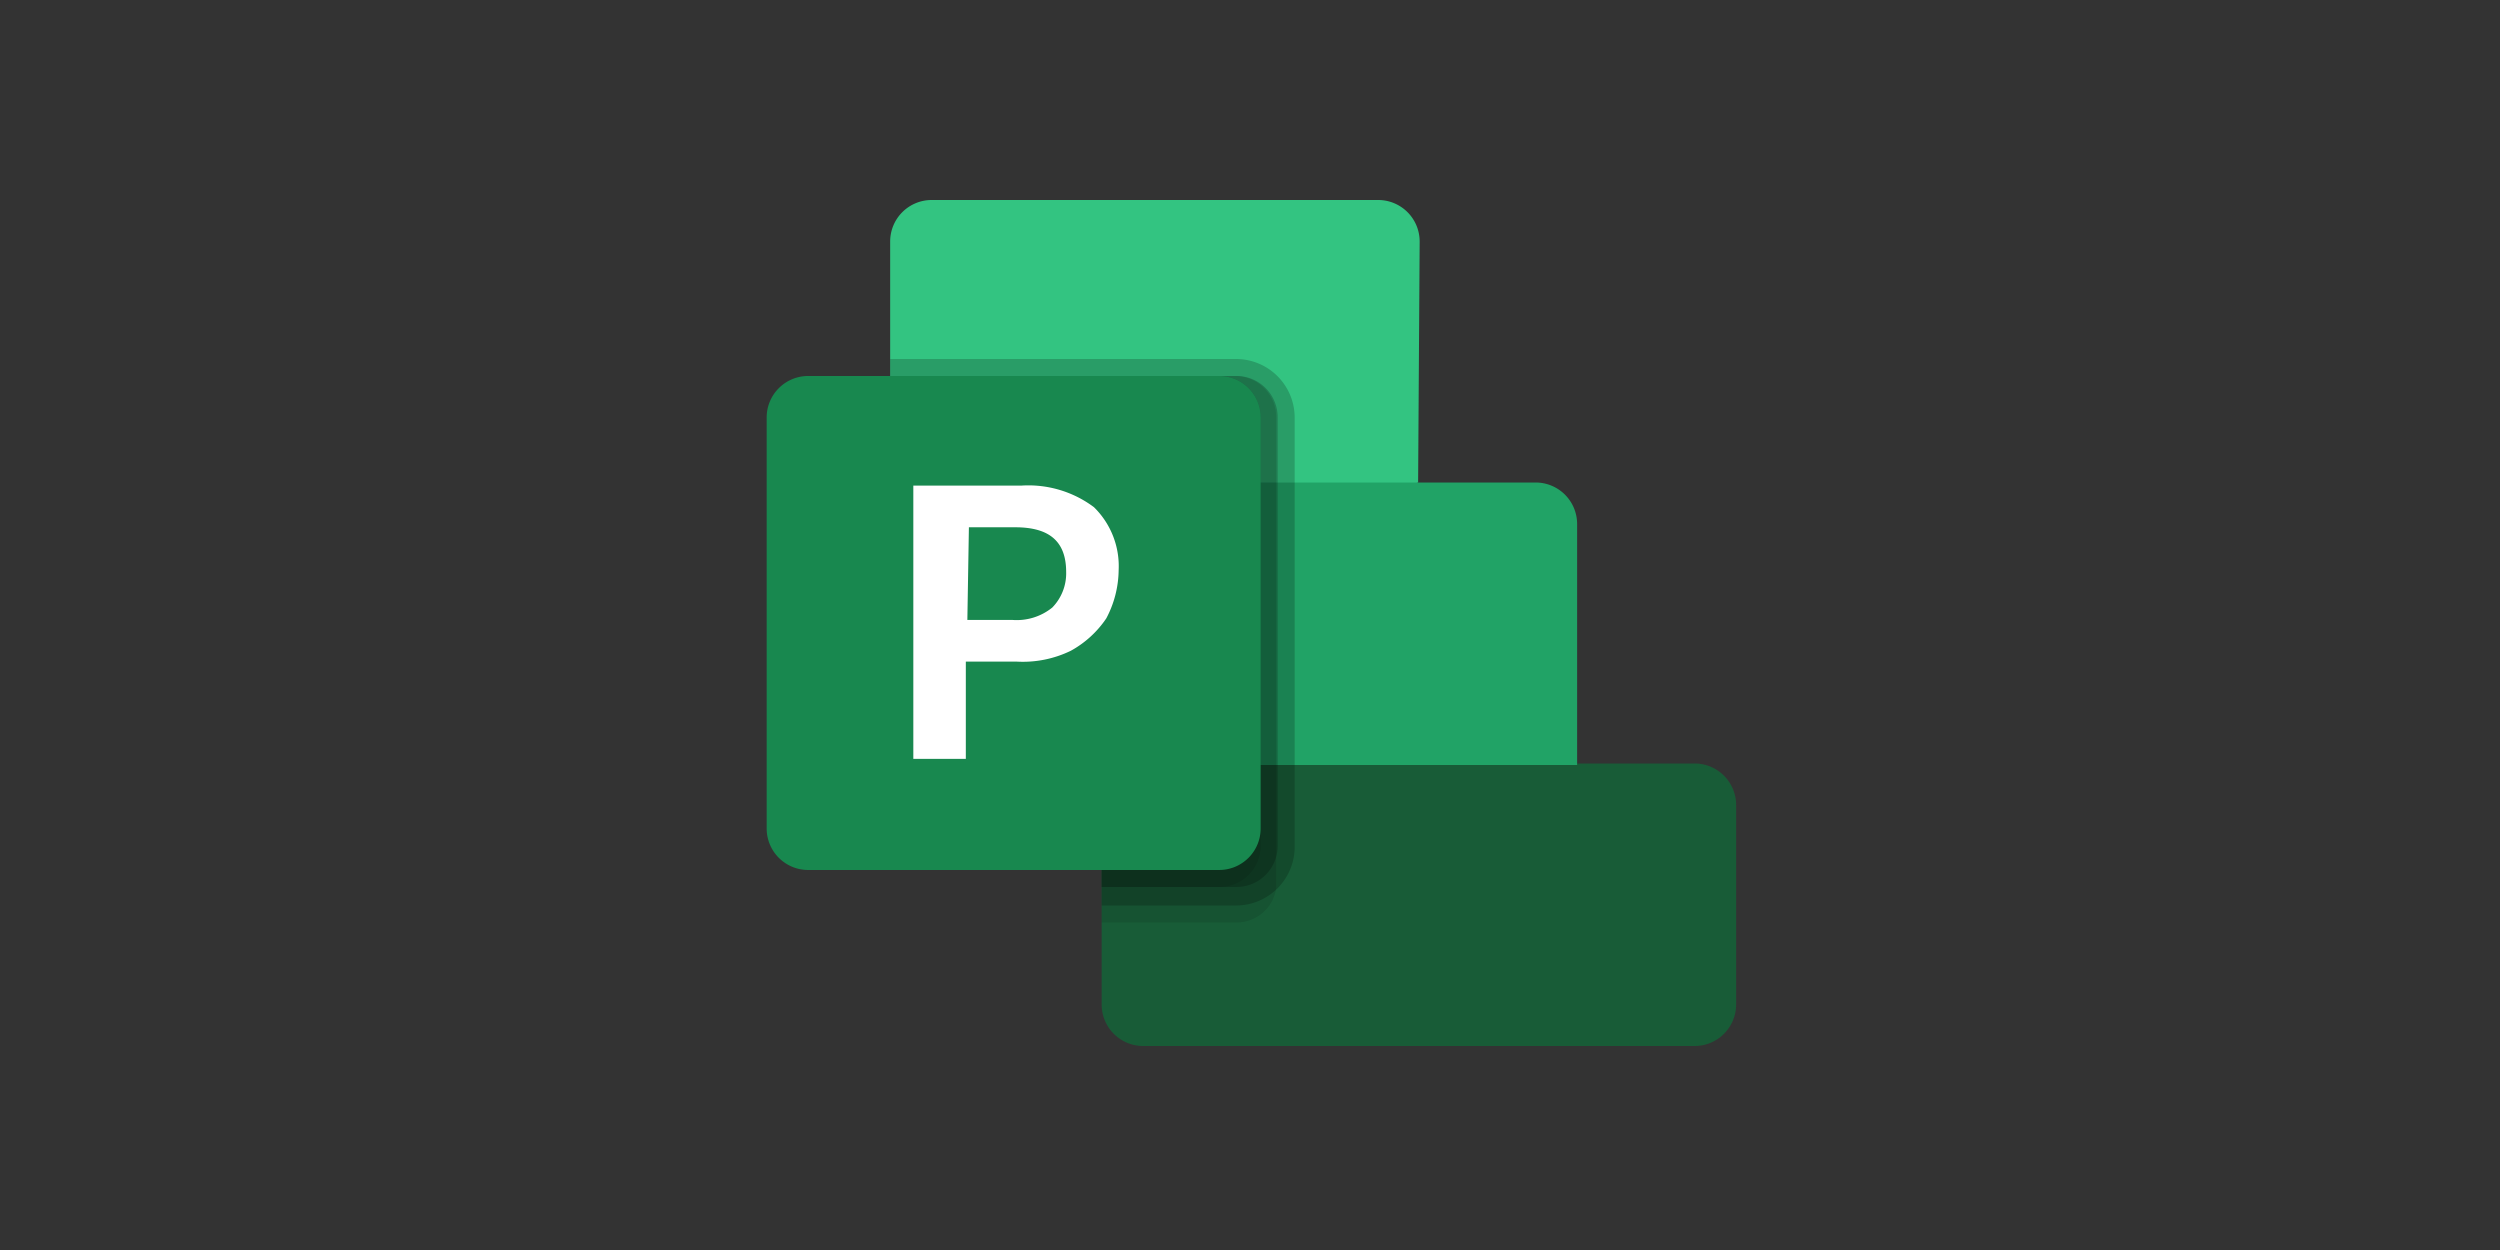 <svg xmlns="http://www.w3.org/2000/svg" xmlns:xlink="http://www.w3.org/1999/xlink" width="300" height="150" viewBox="0 0 300 150">
  <rect x="0" y="0" width="300" height="150" fill="#333333" stroke="none"/>
  <defs>
    <linearGradient id="linear-gradient" x1="0.174" y1="65.435" x2="0.825" y2="66.563" gradientUnits="objectBoundingBox">
      <stop offset="0" stop-color="#18884f"/>
      <stop offset="0.5" stop-color="#117e43"/>
      <stop offset="1" stop-color="#0b6631"/>
    </linearGradient>
    <clipPath id="clip-logo-microsoft-project-full-colour">
      <rect width="300" height="150"/>
    </clipPath>
  </defs>
  <g id="logo-microsoft-project-full-colour" clip-path="url(#clip-logo-microsoft-project-full-colour)">
    <g id="Microsoft_Project__2019_present_" data-name="Microsoft_Project_(2019–present)" transform="translate(92 24)">
      <path id="Path_192" data-name="Path 192" d="M92.836,76.2H26.7a4.981,4.981,0,0,1-5-5V42.3L47.079,29.7,78.757,42.3H92.836a4.981,4.981,0,0,1,5,5V71.2A4.981,4.981,0,0,1,92.836,76.2Z" transform="translate(18.499 25.32)" fill="#185c37"/>
      <path id="Path_193" data-name="Path 193" d="M71.356,33.9,41.716,44.46,8,33.9V5a4.981,4.981,0,0,1,5-5H66.539a4.981,4.981,0,0,1,5,5l-.185,28.9Z" transform="translate(6.82)" fill="#33c481"/>
      <path id="Path_194" data-name="Path 194" d="M8,18.3H85.435a4.981,4.981,0,0,1,5,5V52.2H13a4.981,4.981,0,0,1-5-5Z" transform="translate(6.82 15.601)" fill="#21a366"/>
      <path id="Path_195" data-name="Path 195" d="M33.379,76.979H49.5A4.8,4.8,0,0,0,54.313,72.9V16.4a4.945,4.945,0,0,0-4.817-5H8V52.9a4.981,4.981,0,0,0,5,5H33.379Z" transform="translate(6.82 9.719)" opacity="0.1"/>
      <path id="Path_196" data-name="Path 196" d="M49.5,75.879a7.036,7.036,0,0,0,7.04-7.04V17.34A7.036,7.036,0,0,0,49.5,10.3H8V54.019a4.981,4.981,0,0,0,5,5H33.379V75.879Z" transform="translate(6.82 8.781)" opacity="0.2"/>
      <path id="Path_197" data-name="Path 197" d="M49.5,72.718a4.945,4.945,0,0,0,5-4.817V16.4a4.945,4.945,0,0,0-4.817-5H8V52.9a4.981,4.981,0,0,0,5,5H33.379v14.82Z" transform="translate(6.82 9.719)" opacity="0.2"/>
      <path id="Path_198" data-name="Path 198" d="M47.458,72.718a4.945,4.945,0,0,0,5-4.817V16.4a4.945,4.945,0,0,0-4.817-5H8V52.9a4.981,4.981,0,0,0,5,5H33.379v14.82Z" transform="translate(6.82 9.719)" opacity="0.1"/>
      <path id="Path_199" data-name="Path 199" d="M5,11.4H54.279a4.981,4.981,0,0,1,5,5V65.679a4.981,4.981,0,0,1-5,5H5a4.981,4.981,0,0,1-5-5V16.4A4.981,4.981,0,0,1,5,11.4Z" transform="translate(0 9.719)" fill="url(#linear-gradient)"/>
      <path id="Path_200" data-name="Path 200" d="M22.468,18.511A13.115,13.115,0,0,1,31.174,21.1a9.906,9.906,0,0,1,2.964,7.6,12.608,12.608,0,0,1-1.482,5.743,12.207,12.207,0,0,1-4.261,3.89,13.151,13.151,0,0,1-6.484,1.3H15.8V51.3H9.5V18.511ZM15.984,34.628h5.372a6.779,6.779,0,0,0,4.817-1.482,5.869,5.869,0,0,0,1.667-4.261c0-3.705-2.038-5.372-6.113-5.372H16.169Z" transform="translate(8.099 15.761)" fill="#fff"/>
    </g>
  </g>
</svg>
